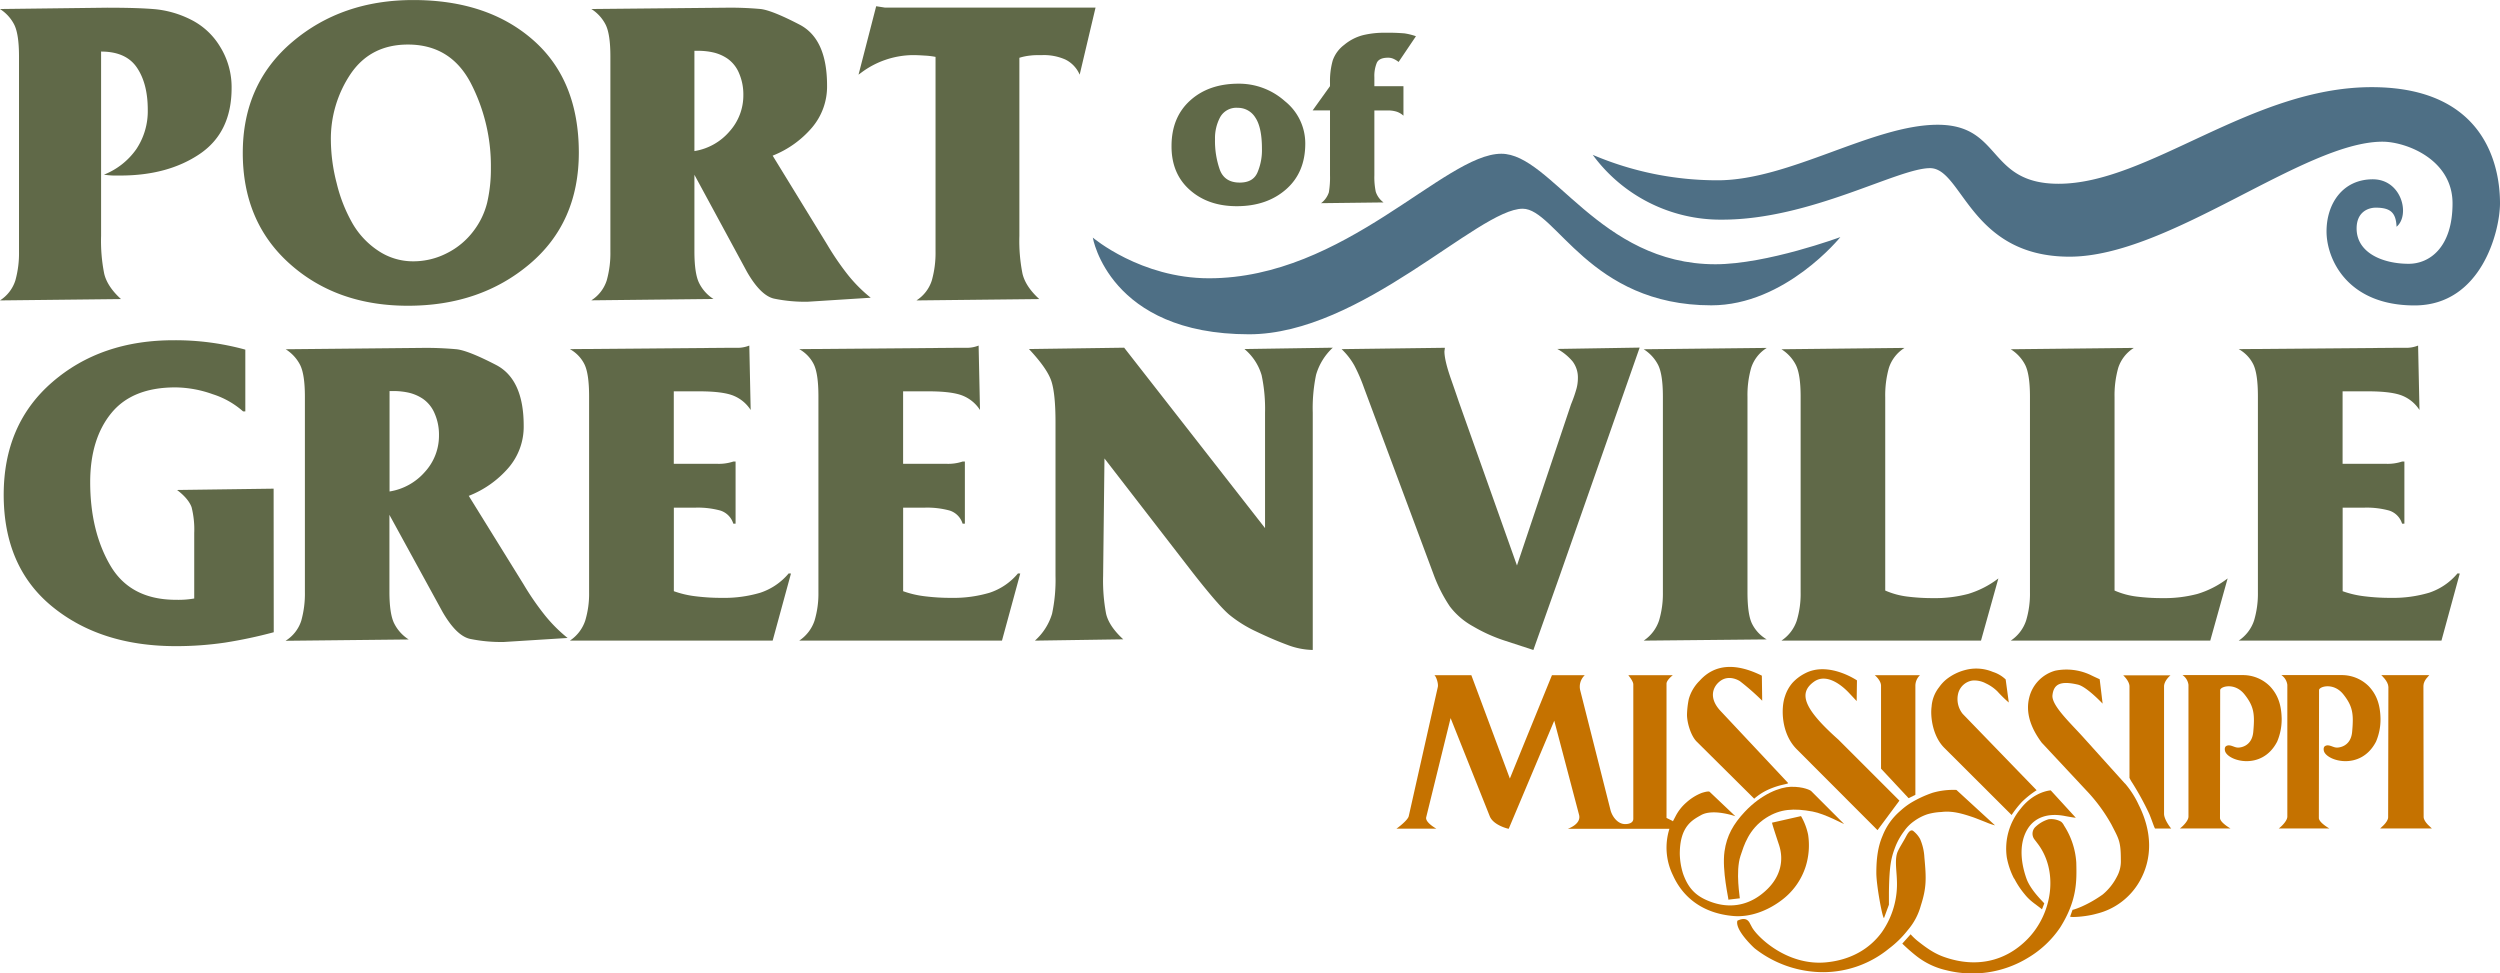 <svg xmlns="http://www.w3.org/2000/svg" viewBox="0 0 798.55 310.85">
  <defs>
    <style>
      .cls-1 {
        fill: #c57200;
        fill-rule: evenodd;
      }

      .cls-2 {
        fill: #4e6f85;
      }

      .cls-3 {
        fill: #606948;
      }
    </style>
  </defs>
  <title>Port-of-Greenville_Logo</title>
  <g id="Layer_5" data-name="Layer 5">
    <g>
      <path class="cls-1" d="M777.42,231.39H762.07s2.24,1.94,2.28,3.78h0l-.08,41.63h0c0,1.6-2.64,3.58-2.57,3.58h16.55c.1,0-2.64-2-2.64-3.68h0l-.07-41.87h0c0-1.86,2-3.44,1.88-3.44h0" transform="translate(-1.45 -15.74)"/>
      <path class="cls-1" d="M730.26,245.22c-.1-4.31-1.17-7.56-3.78-10.3a12.15,12.15,0,0,0-8.43-3.54H698.59a4.44,4.44,0,0,1,1.9,3.11h0v42.09h0c0,1.62-2.64,3.78-2.74,3.78H713.9s-3.37-1.9-3.34-3.37h0l.06-40.81h0c0-1.15,4.64-2.57,7.76,1.35s3.31,6.45,2.81,12c-.43,4.75-4.31,5.05-4.91,5-1.21,0-2.44-1.13-3.65-.53-.4.2-.64.66-.49,1.48.59,3.3,11.76,6.68,16.68-2.85a18.21,18.21,0,0,0,1.44-7.42h0" transform="translate(-1.45 -15.74)"/>
      <path class="cls-1" d="M761.83,245.22c-.1-4.31-1.17-7.56-3.77-10.3a12.15,12.15,0,0,0-8.43-3.54H730.17a4.44,4.44,0,0,1,1.9,3.11h0v42.09h0c0,1.62-2.64,3.78-2.74,3.78h16.15s-3.38-1.9-3.34-3.37h0l.06-40.81h0c0-1.15,4.64-2.57,7.76,1.35s3.31,6.45,2.81,12c-.43,4.75-4.31,5.05-4.92,5-1.2,0-2.44-1.13-3.64-.53-.4.2-.64.66-.49,1.48.59,3.3,11.76,6.68,16.68-2.85a18,18,0,0,0,1.43-7.42h0" transform="translate(-1.45 -15.74)"/>
      <path class="cls-1" d="M695,280.4c-.07,0-2.31-2.82-2.31-4.72h0V235h0c0-1.83,2-3.54,2.07-3.54H679.65s2,1.8,2,3.54h0v29.19h0a9.73,9.73,0,0,0,.81,1.47A89.83,89.83,0,0,1,688,275.78c1,2.48,1.47,4.08,1.82,4.62H695" transform="translate(-1.45 -15.74)"/>
      <path class="cls-1" d="M680.18,266,666.85,251.2h0c-4.08-4.52-10.17-10.17-9.8-13.41.4-3.61,2.64-4.65,8.16-3.36,2.84.71,7.86,6.07,7.86,6.07h0l-.94-7.8h0s-2-.9-2.84-1.33a18.07,18.07,0,0,0-11.37-1.4,11.83,11.83,0,0,0-8.3,8.61q-1.68,6.76,4,14.39h0l14.15,15.15h0a53.35,53.35,0,0,1,8.12,11c2.33,4.57,3,5.27,3,11.3a10.14,10.14,0,0,1-1.27,5.37,18.07,18.07,0,0,1-4.52,5.67c-5.25,3.74-9.66,5-9.63,4.88h0l-.77,2.14h0c-.17.37,4.88.14,8.39-.87a21.69,21.69,0,0,0,13.85-10.47c3.91-6.92,4.14-15.37-.32-24.26a29.16,29.16,0,0,0-4.44-6.93h0" transform="translate(-1.45 -15.74)"/>
      <path class="cls-1" d="M644.84,296.35a26.52,26.52,0,0,0,3.31,5c1.77,2.24,3.43,3.12,5.55,4.84h0l.73-1.87h0c.07-.13-4.27-4-5.68-7.92-2.1-5.93-2.24-11.81.47-16.05,2.17-3.38,6.16-5,11.59-4,2,.38,3.28.58,3.69.59h0l-8-8.74h0s-5.27.26-9.63,5.88a19.91,19.91,0,0,0-4.41,15.51,24.24,24.24,0,0,0,2.34,6.82h0" transform="translate(-1.45 -15.74)"/>
      <path class="cls-1" d="M652,268.17l-23.63-24.41h0a7.55,7.55,0,0,1-1.39-6.71,5.57,5.57,0,0,1,4.49-3.93,7.73,7.73,0,0,1,4.27.89,13.17,13.17,0,0,1,3.75,2.6,39.83,39.83,0,0,0,3.61,3.53h0l-1-7.37h0a10.47,10.47,0,0,0-4.09-2.41,13.7,13.7,0,0,0-8.93-.58,16.19,16.19,0,0,0-5.83,2.89,12.2,12.2,0,0,0-2.4,2.57,11.2,11.2,0,0,0-2.41,6.22c-.44,3.18.33,9.46,4.08,13.18h0L644,276.07h0a32.42,32.42,0,0,1,3.31-4.21,29.53,29.53,0,0,1,4.65-3.69h0" transform="translate(-1.45 -15.74)"/>
      <path class="cls-1" d="M612.69,281.24c-1.17-1-2.14,1.23-2.74,2.31-.77,1.4-1.7,2.8-2.34,4.21-1,2.3-.37,5.86-.27,8.79a26.8,26.8,0,0,1-4.78,16.93c-3.84,5.3-9.9,8.89-17.79,9.65-12.47,1.2-22-8.1-23.71-11.22h0l-.77-1.44h0c-.77-1.33-2-1.54-3.88-.64-.87,2.95,5.25,8.63,5.59,8.89a35.49,35.49,0,0,0,22,7.55,33.25,33.25,0,0,0,20.83-7.54,32.07,32.07,0,0,0,6-5.89A20.15,20.15,0,0,0,615,305c1.84-5.72,1.77-8.59,1.14-15.38a16.92,16.92,0,0,0-1.37-5.88,8.46,8.46,0,0,0-2.08-2.48h0" transform="translate(-1.45 -15.74)"/>
      <path class="cls-1" d="M609.82,281a12.94,12.94,0,0,1,3.07-3,15.59,15.59,0,0,1,4.15-2.15,18.61,18.61,0,0,1,4.52-.74c3.61-.45,6.85.57,10.13,1.67.37.12,1.77.67,4.28,1.66a19.9,19.9,0,0,0,2.74.94h0l-12.34-11.32h0a23.75,23.75,0,0,0-7.59.9,35.92,35.92,0,0,0-7,3.25,22.79,22.79,0,0,0-3.37,2.58,20,20,0,0,0-5.62,7.9c-1.47,3.4-2,7.18-2,11.9,0,4.1,2.11,15.28,2.48,14.31h0l1.54-4.18v-4h0c.13-8.85.76-11.23,2.2-14.88a21.42,21.42,0,0,1,2.78-4.78h0" transform="translate(-1.45 -15.74)"/>
      <path class="cls-1" d="M611.09,270.69l2.17-1.06V234.82h0a4.66,4.66,0,0,1,1.47-3.41H600.29s2,1.61,2,3.38h0v26.47l8.8,9.43h0" transform="translate(-1.45 -15.74)"/>
      <path class="cls-1" d="M609.08,317.15a56.92,56.92,0,0,0,4.48,3.94,24,24,0,0,0,9.57,4.56,34.07,34.07,0,0,0,26.15-4A32.2,32.2,0,0,0,659.51,312c5.49-8.74,5.28-14.94,5.15-20.72a24.6,24.6,0,0,0-3.91-11.83,3.61,3.61,0,0,0-.94-1.24,6.42,6.42,0,0,0-4-.78,10.44,10.44,0,0,0-4.24,2.48,3,3,0,0,0-.24,4h0l.94,1.23h0c6.72,8.75,4.88,22.27-3.18,30.55-7.22,7.38-16.65,9.14-26.28,5.85-3.51-1.16-6.12-3.09-9-5.37a19.46,19.46,0,0,1-2.07-2h0l-2.68,3h0" transform="translate(-1.45 -15.74)"/>
      <path class="cls-1" d="M594.51,239.64l.09-6.57h0s-9.07-6.19-16.56-2.26a14.14,14.14,0,0,0-4,3,12.19,12.19,0,0,0-2.43,4.35c-1.3,3.67-1.28,11.8,3.7,16.85h0l25.85,25.9,7-9.43L588.68,252h0c-11.26-10-12.79-14.91-7.85-18.48,4.65-3.35,10.32,2.6,11.12,3.43h0l2.56,2.73h0" transform="translate(-1.45 -15.74)"/>
      <path class="cls-1" d="M590.45,278.9l-10.53-10.54h0c-.1-.1-2.28-1.4-6.49-1.3-3.34.1-9.22,2.19-14.68,8-3.59,3.84-5.75,7.56-6.46,12.64-.86,6.12,1.41,15.42,1.23,15.41h0l3.66-.43h0c.1,0-1.47-8.45.22-13.57,1.09-3.26,2.59-8.56,8.2-12.15,4.52-2.87,8.83-3.1,14.82-2,4,.74,10.23,4.19,10,3.95h0" transform="translate(-1.45 -15.74)"/>
      <path class="cls-1" d="M572.57,265.81l-21.52-22.95h0c-3.88-4.11-2.57-7.72-.19-9.54,3-2.3,6.4,0,6.47.09a77.59,77.59,0,0,1,7,6.15h0l-.11-8h0q-12.75-6.3-19.86,1.61a13.23,13.23,0,0,0-3.48,5.87,28.42,28.42,0,0,0-.57,5c0,2.51,1.21,6.72,3.11,8.6h0l18.36,18.22h0a18.17,18.17,0,0,1,4.72-3c3.48-1.51,5.37-1.52,6.1-1.93h0" transform="translate(-1.45 -15.74)"/>
      <path class="cls-1" d="M535.77,278l-2-1,0-42.87h0c0-1.19,2-2.71,2-2.71H521.59c-.07,0,1.57,1.82,1.57,2.94h0l0,42.92h0c0,1.45-1.73,1.72-2.7,1.69-2.51-.07-4.15-2.71-4.59-4.5h0l-9.66-38.2h0a5,5,0,0,1,1.44-4.85H497.17l-13.44,33-12.3-33H459.62c.5.26,1.34,2.57,1.1,3.74h0l-9.29,41.28h0c-.34,1.42-3.88,4-3.95,4h12.78s-3.68-2-3.25-3.67h0l7.79-31.66,12.51,31.36h0c1.14,2.86,5.82,4,6.05,4h0l14.55-34.53,7.93,30.1h0c.76,3-3.62,4.43-3.58,4.43H534.7a20,20,0,0,0,1.13,14.86c3.38,7.51,10,12.19,19.26,13,5.52.47,11.21-1.77,15.69-5.24a21.62,21.62,0,0,0,7.45-10.61,22.67,22.67,0,0,0,.77-10.12,19.84,19.84,0,0,0-2.27-5.94h0l-9.26,2.1h0c.06.46.8,2.79,2.2,7,1.71,5.08.44,10.2-3.74,14.27-5.95,5.8-13,6.39-19.6,3.36-3.68-1.68-5.78-4.14-7.25-8.26a22.31,22.31,0,0,1-1.07-6.41c0-8.88,4.11-10.85,6.82-12.39,3.84-2.14,10.9.37,10.93.37h0l-8.22-7.8h0c-.27-.21-1.11-.09-2.51.35a16.07,16.07,0,0,0-4.85,3,14.72,14.72,0,0,0-3.61,4.63h0l-.8,1.51h0" transform="translate(-1.45 -15.74)"/>
    </g>
  </g>
  <g id="Layer_4" data-name="Layer 4">
    <path class="cls-2" d="M510.2,65.2a50.64,50.64,0,0,0,41.4,20.7c28.09,0,56-16.45,66.35-16.45s12.75,28.28,44.54,28.28S737.34,61,762.48,61c7.39,0,22.36,5.57,22.36,19.7s-7.39,19.3-14,19.3c-8.32,0-16.64-3.51-16.64-11.28,0-5.42,3.88-6.65,6.1-6.65,4.81,0,6.47,1.66,6.66,6.1,4.43-3.7,1.66-15.16-7.58-15.16-9.61,0-14.79,7.77-14.79,16.64s6.66,23.65,28.1,23.65S800,89.44,800,80.65s-2.59-37.07-41-37.07S687.63,74.44,659,74.44c-22.92,0-17.93-18.85-38.63-18.85S573,73.33,550.12,73.33A101.48,101.48,0,0,1,510.2,65.2Z" transform="translate(-1.45 -15.74)"/>
    <path class="cls-2" d="M350.51,91.63s15.3,13,37.11,13c43.38,0,75.26-39.78,93.37-39.78,16,0,31.31,35.3,68.39,35.3,16.45,0,39.92-8.68,39.92-8.68s-17.56,21.8-41.22,21.8c-38.9,0-49.71-30.86-60.25-30.86-14.14,0-51.56,40.11-87.42,40.11C355.68,122.5,350.51,91.63,350.51,91.63Z" transform="translate(-1.45 -15.74)"/>
  </g>
  <g id="Layer_2" data-name="Layer 2">
    <g>
      <path class="cls-3" d="M75.43,43.85q0,14.19-10.2,21.08T39.82,71.81H37.65a23.66,23.66,0,0,1-3-.28A22.93,22.93,0,0,0,45,63.37,21.84,21.84,0,0,0,48.65,50.8q0-8.37-3.48-13.48c-2.31-3.41-6.13-5.11-11.43-5.11V91.12a53.64,53.64,0,0,0,1,12.06q1,4.13,5.36,8.09l-38.66.43a11.77,11.77,0,0,0,4.92-6.39,32.26,32.26,0,0,0,1.16-9.23V33.77q0-7.1-1.52-10.15a12.79,12.79,0,0,0-4.56-5l34.17-.42q10,0,15.49.49a32.28,32.28,0,0,1,11.22,3.27,22.68,22.68,0,0,1,9.41,8.66A24.46,24.46,0,0,1,75.43,43.85Z" transform="translate(-1.45 -15.74)"/>
      <path class="cls-3" d="M186.34,64.43q0,22.42-15.78,35.7T131.75,113.4Q109,113.4,94,100t-15-35.42q0-22,15.78-35.41t38.66-13.42q23.74,0,38.3,12.78T186.34,64.43Zm-28.09,5a57.62,57.62,0,0,0-6.44-27.18q-6.45-12.28-20.06-12.28-11.86,0-18.24,9.29a37.11,37.11,0,0,0-6.37,21.51A55.93,55.93,0,0,0,109,74.29a48.8,48.8,0,0,0,5.07,12.85,26.15,26.15,0,0,0,8.25,8.73,19.91,19.91,0,0,0,11.15,3.34,23.42,23.42,0,0,0,10.79-2.63,24.07,24.07,0,0,0,8.4-7,24.66,24.66,0,0,0,4.41-9.15A47.81,47.81,0,0,0,158.25,69.4Z" transform="translate(-1.45 -15.74)"/>
      <path class="cls-3" d="M279.58,110.84l-20.13,1.28a48.84,48.84,0,0,1-10.78-1q-4.28-1-8.62-8.55l-16.79-31V96c0,4.75.5,8.14,1.52,10.18a12.77,12.77,0,0,0,4.56,5.06l-39,.43a11.77,11.77,0,0,0,4.92-6.39,32.26,32.26,0,0,0,1.16-9.23V33.77c0-4.73-.5-8.11-1.52-10.15a12.79,12.79,0,0,0-4.56-5l42.86-.42a108.86,108.86,0,0,1,11.22.42q3.69.44,12.45,5t8.76,19.46a20.23,20.23,0,0,1-4.78,13.38,32,32,0,0,1-12.6,9l17.38,28.34a89,89,0,0,0,6.44,9.46A46.48,46.48,0,0,0,279.58,110.84ZM238.89,46.06a17,17,0,0,0-1.37-6.93,10.65,10.65,0,0,0-3.69-4.66,13.31,13.31,0,0,0-4.64-2,21.44,21.44,0,0,0-4.49-.5h-1.44V64a18.62,18.62,0,0,0,11.15-6.21A17.2,17.2,0,0,0,238.89,46.06Z" transform="translate(-1.45 -15.74)"/>
      <path class="cls-3" d="M351.39,18.16l-5.07,21.43a9.62,9.62,0,0,0-4.56-4.83,17,17,0,0,0-7.31-1.42c-1.55,0-2.85,0-3.91.15a17.22,17.22,0,0,0-3.48.71V91.12a53.53,53.53,0,0,0,1,12.06q1,4.13,5.36,8.09l-39.24.43a11.81,11.81,0,0,0,4.92-6.41A32.48,32.48,0,0,0,300.28,96V33.91a24.2,24.2,0,0,0-3.55-.42q-2.25-.15-3.69-.15a28,28,0,0,0-16.36,5.51l-1,.74,5.64-21.86,2.75.43Z" transform="translate(-1.45 -15.74)"/>
    </g>
    <g>
      <path class="cls-3" d="M418.38,61.6q0,9.25-6.15,14.63T396.48,81.6q-9.14,0-15-5.21t-5.82-14q0-9.16,5.94-14.54t15.48-5.38a22,22,0,0,1,14.78,5.58A17.23,17.23,0,0,1,418.38,61.6Zm-13.84,1.68q0-6.86-2.12-10a6.49,6.49,0,0,0-5.62-3.1,5.9,5.9,0,0,0-5.58,2.94,14.15,14.15,0,0,0-1.67,7.08A27.55,27.55,0,0,0,391.1,70q1.54,4.06,6.35,4.06c2.77,0,4.65-1,5.62-3.14A18.08,18.08,0,0,0,404.54,63.28Z" transform="translate(-1.45 -15.74)"/>
      <path class="cls-3" d="M453.73,27.31l-5.54,8.22a7.9,7.9,0,0,0-1.63-1,4.16,4.16,0,0,0-1.71-.36c-1.9,0-3.11.54-3.62,1.63a11,11,0,0,0-.78,4.6v2.87h9.29V52.7a5.91,5.91,0,0,0-2.28-1.32,9.25,9.25,0,0,0-2.61-.36h-4.4V71.7A22.74,22.74,0,0,0,440.9,77a6.91,6.91,0,0,0,2.48,3.4l-19.95.24a7.11,7.11,0,0,0,2.49-3.48,28.7,28.7,0,0,0,.36-5.47V51h-5.54l5.54-7.74v-1a24.54,24.54,0,0,1,.86-7.18,10.6,10.6,0,0,1,3.66-5A15.42,15.42,0,0,1,436.71,27a28.51,28.51,0,0,1,7.08-.8,62.21,62.21,0,0,1,6.27.2A20,20,0,0,1,453.73,27.31Z" transform="translate(-1.45 -15.74)"/>
    </g>
    <g>
      <path class="cls-3" d="M88.89,217.69A148.93,148.93,0,0,1,73.32,221a106.31,106.31,0,0,1-15.72,1.13q-24,0-39.47-12.64T2.63,173.82q0-22.57,15.5-36T57,124.42a84.39,84.39,0,0,1,22.81,3v19.73H79.1a26.8,26.8,0,0,0-9.73-5.5,36.24,36.24,0,0,0-11.91-2.17q-13.76,0-20.47,8.24t-6.73,22q0,15.62,6.41,26.61t21,11a29.28,29.28,0,0,0,5.82-.42V186a29,29,0,0,0-.85-8.27C62,176,60.51,174.14,58,172.25l30.85-.42Z" transform="translate(-1.45 -15.74)"/>
      <path class="cls-3" d="M182.75,219.52l-20.32,1.28a49.11,49.11,0,0,1-10.89-1q-4.32-1-8.7-8.55l-17-31.05v24.5q0,7.13,1.53,10.19A12.9,12.9,0,0,0,132,220l-39.33.42a11.8,11.8,0,0,0,5-6.38,31.89,31.89,0,0,0,1.17-9.23V142.45q0-7.11-1.53-10.15a12.78,12.78,0,0,0-4.61-5l43.28-.43a107.56,107.56,0,0,1,11.33.43q3.72.42,12.57,5t8.85,19.46a20.12,20.12,0,0,1-4.83,13.37,32.32,32.32,0,0,1-12.72,9l17.55,28.33a87,87,0,0,0,6.5,9.47A47.25,47.25,0,0,0,182.75,219.52Zm-41.08-64.79a16.71,16.71,0,0,0-1.39-6.92,10.68,10.68,0,0,0-3.73-4.67,13.67,13.67,0,0,0-4.68-2,22.56,22.56,0,0,0-4.53-.49h-1.46v32.08a18.88,18.88,0,0,0,11.26-6.22A17.11,17.11,0,0,0,141.67,154.73Z" transform="translate(-1.45 -15.74)"/>
      <path class="cls-3" d="M254.1,198.94l-5.85,21.43H183.48a12.35,12.35,0,0,0,4.9-6.38,29.6,29.6,0,0,0,1.24-9.09V142.3q0-7.1-1.46-10.15a11.23,11.23,0,0,0-4.68-4.89l51.17-.43h1.76a10.29,10.29,0,0,0,4.38-.71l.44,20.58a11.81,11.81,0,0,0-5.26-4.47q-3.36-1.48-11.11-1.49h-8.19v23.14h13.6a14.75,14.75,0,0,0,5.41-.71h.73V183h-.73a6.33,6.33,0,0,0-4.17-4.19,27.48,27.48,0,0,0-7.82-.92h-7v26.69a31.5,31.5,0,0,0,7,1.63,67,67,0,0,0,8.33.5,40.57,40.57,0,0,0,12.28-1.64,20,20,0,0,0,9.07-6.17Z" transform="translate(-1.45 -15.74)"/>
      <path class="cls-3" d="M327.34,198.94l-5.84,21.43H256.73a12.4,12.4,0,0,0,4.9-6.38,29.9,29.9,0,0,0,1.24-9.09V142.3q0-7.1-1.46-10.15a11.23,11.23,0,0,0-4.68-4.89l51.17-.43h1.75a10.38,10.38,0,0,0,4.39-.71l.44,20.58a11.78,11.78,0,0,0-5.27-4.47q-3.36-1.48-11.11-1.49h-8.18v23.14h13.59a14.67,14.67,0,0,0,5.41-.71h.73V183h-.73a6.32,6.32,0,0,0-4.16-4.19,27.51,27.51,0,0,0-7.83-.92h-7v26.69a31.28,31.28,0,0,0,7,1.63,67.13,67.13,0,0,0,8.34.5,40.61,40.61,0,0,0,12.28-1.64,19.9,19.9,0,0,0,9.06-6.17Z" transform="translate(-1.45 -15.74)"/>
      <path class="cls-3" d="M420.77,147.56v75.79a23.79,23.79,0,0,1-8.12-1.63q-4.45-1.64-9.79-4.19a40.72,40.72,0,0,1-8.78-5.46q-3.43-2.91-11.76-13.56l-28.08-36.33-.43,37.47a56.93,56.93,0,0,0,.95,12.14q.94,4,5.48,8.16l-28.22.42a18.64,18.64,0,0,0,5.48-8.58,51.58,51.58,0,0,0,1.1-12.14v-49q0-9.09-1.31-13.13t-7.17-10.29l30.41-.43,45,57.63v-36.9a51.57,51.57,0,0,0-1.09-11.93,17.12,17.12,0,0,0-5.49-8.37l28.22-.43a19,19,0,0,0-5.34,8.66A52.31,52.31,0,0,0,420.77,147.56Z" transform="translate(-1.45 -15.74)"/>
      <path class="cls-3" d="M499.55,199.93l-8.31,23.43-9.58-3.13a51,51,0,0,1-9.65-4.4,23.53,23.53,0,0,1-7.45-6.38,48,48,0,0,1-5.19-10.22l-22.23-59.62a54.76,54.76,0,0,0-3.07-7.1,22.15,22.15,0,0,0-4.09-5.25l33-.43-.15,1.14q0,2.84,2.05,8.72T467.4,144L486,196.37l17.28-51.51a43.45,43.45,0,0,0,1.74-5,13.14,13.14,0,0,0,.44-3.26,8.51,8.51,0,0,0-1.68-5.4,17,17,0,0,0-4.9-4l26.31-.43Z" transform="translate(-1.45 -15.74)"/>
      <path class="cls-3" d="M526.47,220.37a12.4,12.4,0,0,0,4.9-6.38,29.9,29.9,0,0,0,1.24-9.09V142.45q0-7.11-1.53-10.15a12.78,12.78,0,0,0-4.61-5l39.33-.43a11.74,11.74,0,0,0-5,6.39,31.84,31.84,0,0,0-1.17,9.23V204.9c0,4.73.48,8.09,1.46,10.08a12.08,12.08,0,0,0,4.68,5Z" transform="translate(-1.45 -15.74)"/>
      <path class="cls-3" d="M639.77,200.5l-5.55,19.87H570.47a12.35,12.35,0,0,0,4.9-6.38,29.6,29.6,0,0,0,1.24-9.09V142.45q0-7.11-1.53-10.15a12.71,12.71,0,0,0-4.61-5l39.33-.43a11.78,11.78,0,0,0-5,6.39,32.43,32.43,0,0,0-1.17,9.37v61.74a25.21,25.21,0,0,0,7,1.92,64.65,64.65,0,0,0,8.33.5,41.22,41.22,0,0,0,11.19-1.35A30.14,30.14,0,0,0,639.77,200.5Z" transform="translate(-1.45 -15.74)"/>
      <path class="cls-3" d="M713,200.5l-5.55,19.87H643.72a12.35,12.35,0,0,0,4.9-6.38,29.6,29.6,0,0,0,1.24-9.09V142.45q0-7.11-1.53-10.15a12.78,12.78,0,0,0-4.61-5l39.33-.43a11.74,11.74,0,0,0-5,6.39,32.43,32.43,0,0,0-1.17,9.37v61.74a25.21,25.21,0,0,0,7,1.92,64.65,64.65,0,0,0,8.33.5,41.22,41.22,0,0,0,11.19-1.35A30.24,30.24,0,0,0,713,200.5Z" transform="translate(-1.45 -15.74)"/>
      <path class="cls-3" d="M787.15,198.94l-5.85,21.43H716.53a12.4,12.4,0,0,0,4.9-6.38,29.9,29.9,0,0,0,1.24-9.09V142.3q0-7.1-1.46-10.15a11.23,11.23,0,0,0-4.68-4.89l51.17-.43h1.76a10.33,10.33,0,0,0,4.38-.71l.44,20.58a11.81,11.81,0,0,0-5.26-4.47q-3.37-1.48-11.11-1.49h-8.19v23.14h13.59a14.67,14.67,0,0,0,5.41-.71h.74V183h-.74a6.32,6.32,0,0,0-4.16-4.19,27.48,27.48,0,0,0-7.82-.92h-7v26.69a31.24,31.24,0,0,0,7,1.63,66.85,66.85,0,0,0,8.33.5,40.61,40.61,0,0,0,12.28-1.64,20,20,0,0,0,9.07-6.17Z" transform="translate(-1.45 -15.74)"/>
    </g>
  </g>
</svg>
